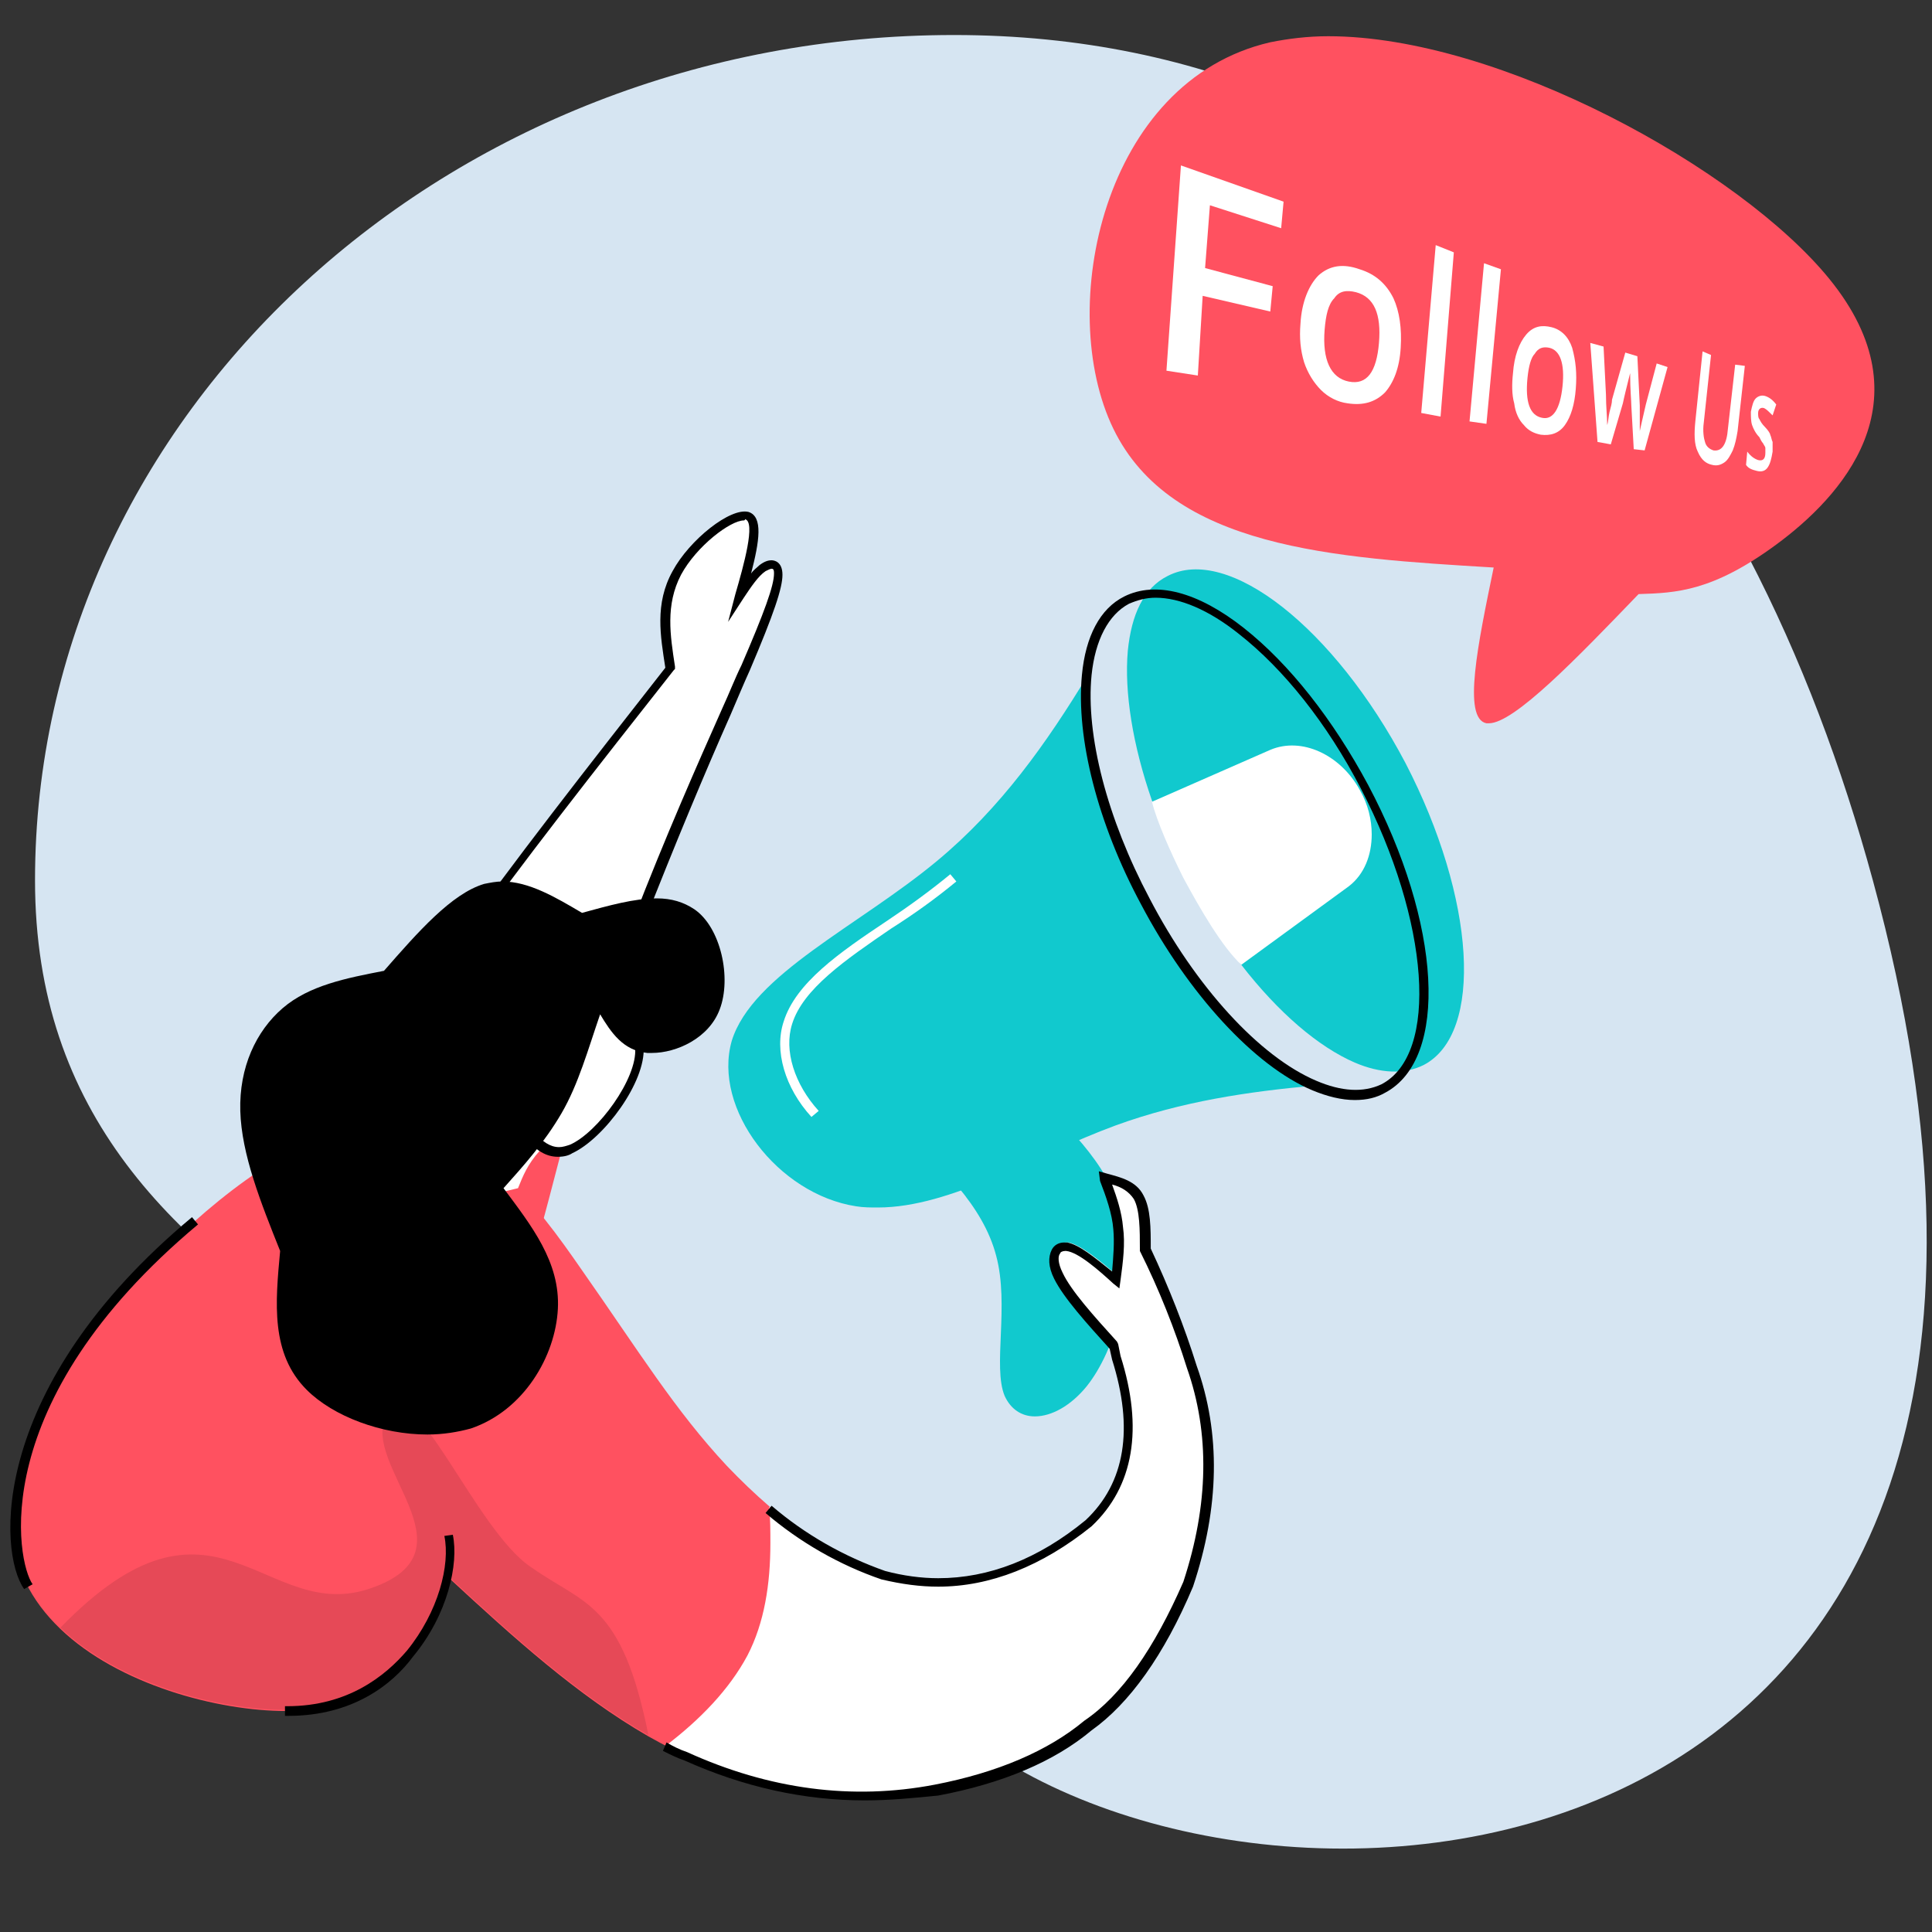 <svg xmlns="http://www.w3.org/2000/svg" xmlns:xlink="http://www.w3.org/1999/xlink" x="0px" y="0px" viewBox="0 0 160 160" style="enable-background:new 0 0 160 160;" xml:space="preserve"><rect x="0" y="0" width="160" height="160" fill="#333333" stroke="none"/><style type="text/css">	.st0{display:none;}	.st1{display:inline;}	.st2{fill:#D6E5F2;}	.st3{fill:#FFFFFF;}	.st4{fill:#11C9CE;}	.st5{fill:#FF5160;}	.st6{opacity:0.1;}	.st7{opacity:0.2;}	.st8{fill:none;stroke:#000000;stroke-width:0.581;stroke-miterlimit:10;}</style><g id="Layer_1" class="st0">	<g class="st1">		<path class="st2" d="M153.9,74.8c23.4,85.8-51.7,90.7-76.1,69.9C47,118.5,1.7,113.5,1.7,74.8S35.7,4.9,77.8,4.9   S143.6,37.4,153.9,74.8z"></path>		<g>			<path class="st3" d="M149.7,27.2L131,95.8c-0.7,2.7-3.7,4.6-6.6,4.2l-55.5-7.7c-2.9-0.4-4.6-3-3.9-5.7L83.7,18    c0.7-2.7,3.7-4.6,6.6-4.2l55.5,7.7C148.7,21.9,150.4,24.5,149.7,27.2z"></path>			<path class="st4" d="M128.3,86.6l-1.6,5.9c-0.7,2.7-3.7,4.6-6.6,4.2l-55.5-7.7c-2.9-0.4-4.6-3-3.9-5.7l1.6-5.9L128.3,86.6z"></path>			<g>				<path d="M125.1,100.5c-0.3,0-0.6,0-0.8-0.1l-55.5-7.7c-1.5-0.2-2.8-1-3.6-2.2c-0.8-1.2-1-2.6-0.6-4l18.7-68.6     c0.8-2.9,3.9-4.9,7-4.5l55.5,7.7c1.5,0.2,2.8,1,3.6,2.2c0.8,1.2,1,2.6,0.6,4l-18.7,68.6C130.6,98.6,127.9,100.5,125.1,100.5z      M89.5,14.1c-2.5,0-4.8,1.7-5.5,4L65.3,86.7c-0.3,1.2-0.2,2.4,0.5,3.3c0.7,1,1.8,1.7,3.1,1.9l55.5,7.7c2.7,0.4,5.5-1.4,6.2-3.9     l18.7-68.6c0.3-1.2,0.1-2.4-0.5-3.3c-0.7-1-1.8-1.7-3.1-1.9l-55.5-7.7C90,14.1,89.7,14.1,89.5,14.1z"></path>			</g>			<g>				<path class="st4" d="M101.8,44.4L99.1,44l-4-11.4l-0.1,0l-0.1,0.6c-0.2,1.1-0.4,2.1-0.7,3.1l-1.9,6.8l-2.1-0.3l3.6-13.1l2.8,0.4     l4,11.3l0.1,0c0-0.1,0.1-0.6,0.3-1.5s0.4-1.5,0.5-2l1.9-6.9l2.1,0.3L101.8,44.4z"></path>				<path class="st4" d="M109.8,45.7c-1.6-0.2-2.8-0.9-3.5-1.9c-0.7-1-0.8-2.3-0.4-3.9c0.4-1.6,1.2-2.8,2.3-3.6     c1.1-0.8,2.4-1.1,3.9-0.9c1.4,0.2,2.4,0.7,3,1.6c0.6,0.9,0.7,2.1,0.3,3.4l-0.3,1.1l-7-1c-0.2,1-0.2,1.7,0.2,2.3     c0.4,0.6,1,0.9,2,1.1c0.6,0.1,1.2,0.1,1.8,0.1c0.6,0,1.2-0.1,1.9-0.3l-0.5,1.7c-0.6,0.2-1.2,0.3-1.8,0.3     C111.2,45.8,110.5,45.8,109.8,45.7z M111.8,37c-0.7-0.1-1.3,0-1.9,0.4c-0.5,0.4-1,0.9-1.3,1.7l4.8,0.7c0.2-0.8,0.2-1.5-0.1-1.9     C113,37.4,112.5,37.1,111.8,37z"></path>				<path class="st4" d="M125.1,47.6l-0.1-4.8c0-0.5,0-1.7,0-3.5l-0.1,0c-0.8,1.6-1.4,2.7-1.8,3.3l-2.6,4.4l-2.5-0.3l-0.2-10.3     l2.3,0.3l0,5.1c0,1.2-0.1,2.3-0.2,3.2l0.1,0c0.2-0.4,0.4-0.9,0.7-1.5c0.3-0.5,0.5-1,0.7-1.2l3-5l2.4,0.3l0.1,5.4     c0,0.3,0,0.8,0,1.4c0,0.6-0.1,1.1-0.1,1.4l0.1,0c0.3-0.7,0.8-1.7,1.5-3l2.7-4.7l2.2,0.3l-5.7,9.5L125.1,47.6z"></path>				<path class="st4" d="M96.6,57c-0.4,1.4-1.1,2.3-2.3,2.9s-2.6,0.8-4.3,0.5l-1.4-0.2l-1.3,4.9L85,64.9l3.6-13.1l4,0.6     c1.7,0.2,2.9,0.8,3.6,1.5C96.8,54.7,97,55.7,96.6,57z M89.1,58.5l1.2,0.2c1.2,0.2,2.1,0.1,2.7-0.2c0.6-0.3,1.1-0.9,1.3-1.7     c0.2-0.8,0.1-1.3-0.3-1.8c-0.4-0.4-1.1-0.7-2.1-0.9l-1.6-0.2L89.1,58.5z"></path>				<path class="st4" d="M107.3,62.9c-0.4,1.6-1.2,2.8-2.4,3.6c-1.1,0.8-2.5,1.1-4,0.8c-1-0.1-1.8-0.5-2.4-1c-0.6-0.5-1.1-1.2-1.2-2     c-0.2-0.8-0.1-1.8,0.1-2.8c0.4-1.6,1.2-2.8,2.3-3.6c1.1-0.8,2.5-1.1,4.1-0.8c1.5,0.2,2.6,0.8,3.2,1.9     C107.7,60,107.8,61.3,107.3,62.9z M99.7,61.8c-0.6,2.3,0,3.6,1.8,3.8c1.8,0.2,3-0.8,3.6-3.1c0.6-2.3,0-3.5-1.8-3.8     c-0.9-0.1-1.7,0.1-2.3,0.6C100.4,59.9,100,60.7,99.7,61.8z"></path>				<path class="st4" d="M116.4,66.3c-0.3,1-0.8,1.7-1.7,2.1c-0.9,0.4-2,0.5-3.4,0.3c-1.4-0.2-2.5-0.6-3.2-1.1l0.5-1.8     c1.1,0.7,2.2,1.1,3.2,1.3c1.4,0.2,2.2-0.1,2.4-0.9c0.1-0.3,0-0.5-0.1-0.7c-0.1-0.2-0.3-0.4-0.6-0.6c-0.3-0.2-0.7-0.5-1.3-0.8     c-1.1-0.6-1.8-1.2-2.1-1.7c-0.3-0.5-0.4-1.1-0.2-1.8c0.2-0.8,0.8-1.5,1.6-1.8c0.9-0.4,1.9-0.5,3.1-0.3c1.2,0.2,2.3,0.6,3.3,1.2     l-1.2,1.5c-1-0.6-1.9-1-2.7-1.1c-1.2-0.2-1.9,0.1-2,0.7c-0.1,0.3,0,0.6,0.2,0.9c0.2,0.3,0.8,0.6,1.8,1.2     c0.8,0.4,1.3,0.8,1.7,1.1c0.3,0.3,0.5,0.7,0.6,1C116.5,65.4,116.5,65.9,116.4,66.3z"></path>				<path class="st4" d="M122.3,68.5c0.5,0.1,1.1,0.1,1.7,0l-0.4,1.6c-0.3,0.1-0.6,0.1-1,0.1c-0.4,0-0.8,0-1.2-0.1     c-2.1-0.3-2.9-1.5-2.3-3.6l1.5-5.3l-1.4-0.2l0.3-0.9l1.7-0.6l1.3-2l1.4,0.2l-0.6,2.2l3,0.4l-0.4,1.6l-3-0.4l-1.4,5.3     c-0.1,0.5-0.1,0.9,0.1,1.2C121.6,68.3,121.9,68.5,122.3,68.5z"></path>			</g>			<path class="st3" d="M96.6,87.2l-0.2,0.8c-0.1,0.4-0.5,0.7-1,0.6l-2.3-0.3l-0.6,2.2c-0.1,0.4-0.5,0.7-1,0.6L90.7,91    c-0.4-0.1-0.7-0.4-0.6-0.8l0.6-2.2l-2.3-0.3c-0.4-0.1-0.7-0.4-0.6-0.8l0.2-0.8c0.1-0.4,0.5-0.7,1-0.6l2.3,0.3l0.6-2.2    c0.1-0.4,0.5-0.7,1-0.6l0.9,0.1c0.4,0.1,0.7,0.4,0.6,0.8l-0.6,2.2l2.3,0.3C96.5,86.4,96.7,86.8,96.6,87.2z"></path>		</g>		<g>			<g>				<path class="st3" d="M136.4,71.6c0.6-1.3,1.2-2.6,2.3-5.3c1-2.7,2.5-6.7,3.8-8.4c0.5-0.6,0.9-0.9,1.3-0.9c0.7,0,1.1,1,1.2,3     c0.1,3.2-0.6,8.9-1.1,12.9c-0.5,4-0.6,6.4-2.4,7.3c-0.6,0.3-1.5,0.5-2.4,0.5c-1.6,0-3.4-0.5-4.7-1.2c-2-1.2-2.6-3-2.6-5.5     c-0.1-2.4,0.4-5.4,1.3-5.9c0.1-0.1,0.2-0.1,0.3-0.1C134.2,67.9,135.3,69.8,136.4,71.6z"></path>			</g>			<g>				<g>					<path d="M139.1,81c-1.7,0-3.5-0.5-4.8-1.3c-1.9-1.1-2.7-2.9-2.8-5.8c-0.1-2.2,0.4-5.6,1.5-6.3c0.1-0.1,0.3-0.1,0.5-0.1      c0.9,0,1.9,1.4,3,3.2c0.5-1.1,1.1-2.4,2-4.7l0.3-0.9c1-2.7,2.3-6.1,3.5-7.6c0.5-0.7,1-1.1,1.5-1.1c0.6,0,1.5,0.6,1.6,3.4      c0.1,2.8-0.4,7.4-0.9,11.1l-0.3,2.5c-0.4,3.7-0.7,5.9-2.5,6.9C141,80.8,140.1,81,139.1,81z M133.4,68.3      C133.3,68.3,133.3,68.3,133.4,68.3c-0.7,0.4-1.3,2.9-1.2,5.6c0.1,2.6,0.8,4.2,2.5,5.2c1.9,1.1,5.2,1.5,6.7,0.7      c1.5-0.8,1.7-2.9,2.1-6.3l0.3-2.5c0.4-3.7,1-8.3,0.9-11c-0.1-1.9-0.5-2.7-0.9-2.7c-0.1,0-0.4,0.1-1,0.8      c-1.1,1.5-2.4,4.9-3.4,7.4l-0.3,0.9c-1.1,2.7-1.7,4-2.3,5.3l-0.3,0.6l-0.4-0.6C135.2,70.3,134,68.3,133.4,68.3z"></path>				</g>			</g>			<g>				<path class="st5" d="M141.5,85.5c-1.3,8.6-5.7,26.2-15.2,37.5c-5.7,6.9-13.3,11.5-21.1,13.8c-3.8,1.1-7.7,1.7-11.4,1.7     c-1.3,0-2.5-0.1-3.8-0.2c-12.3-1.3-22.4-9.1-32.5-16.9c1.1,8.7,2.2,17.4-5.3,21.6c-0.5,0.3-1.1,0.6-1.7,0.9     c-2.8,1.1-6.5,1.8-10.5,1.8c-9.4,0-20.3-3.5-23.7-12.5c-2.5-6.5-1.1-15.9,2.3-24.6c1.5-4,3.5-7.9,5.7-11.4     c0.3-0.5,0.7-1.1,1-1.5C30.6,82.6,36.4,70,46.3,61.2C57.2,51.6,73.1,46.7,89,41.7l2.5,7.5c-5.9,2.5-11.7,5.1-17.1,8.2     c-4.3,2.5-8.3,5.5-11.8,9.1c-5.1,5.3-8.9,12.2-12.3,19.6c3.8,1.8,7.6,4.5,11.3,7.3c1.9,1.5,3.7,2.9,5.6,4.4     c7.4,5.8,14.6,11.3,22.7,13.7c3.1,0.9,6.4,1.4,9.7,1.4c7.1,0,14.1-2.1,19-6c7.1-5.6,9.9-14.8,12.6-24c0.4-2,0.8-4.1,2.1-5.1     c1.3-1,3.4-0.9,5.5-0.9h0.6C141.1,77,142.6,77.5,141.5,85.5z"></path>				<path class="st6" d="M105.2,136.7c-3.8,1.1-7.7,1.7-11.4,1.7c-1.3,0-2.5-0.1-3.8-0.2c-12.3-1.3-22.4-9.1-32.5-16.9     c1.1,8.7,2.2,17.4-5.3,21.6c5.7-13.6-11-26.1-1.6-34.7C61,98.7,70,125.8,76.5,125.3C82.4,125,98.6,127,105.2,136.7z"></path>				<path class="st6" d="M61.6,93.5c1.9,1.5,3.7,2.9,5.6,4.4c-6.8,4.3-19,1.5-22.9-0.6c-5-2.7-9.5-12.8-3.5-20.5     c5.3-6.8,17-4.3,16.4-10.5c-0.7-6.1,10-12.7,17.2-8.9c-4.3,2.5-8.3,5.5-11.8,9.1c-5.1,5.3-8.9,12.2-12.3,19.6     C54.2,87.9,57.9,90.7,61.6,93.5z"></path>			</g>			<g>				<g>					<path d="M31.7,84l-0.6-0.3C36,73.5,41.2,66.3,47.2,61c0.9-0.8,2-1.7,3-2.4l0.4,0.6c-1,0.8-2,1.6-3,2.4      C41.6,66.8,36.7,73.7,31.7,84z"></path>				</g>				<g>					<path d="M67.8,63.2l-0.5-0.6c6.4-5.4,14.2-9,21-12l0.3,0.7C81.8,54.3,74.1,57.9,67.8,63.2z"></path>				</g>			</g>			<g>				<path class="st3" d="M99.2,43.6c-0.9,1.7-1.7,3.4-3,4.7c-0.9,0.9-2,1.7-3.2,1.7c-0.5,0-1.1-0.1-1.7-0.5     c-1.9-1.1-4.1-4.3-2.8-6.5c1.1-1.9,4.7-3,8.4-3c0.6,0,1.2,0,1.8,0.1c4.3,0.4,8.3,2.4,9.6,4.2c1.2,1.7-0.2,3.1-2,3.1     c-0.1,0-0.2,0-0.3,0C104,47.2,101.6,45.4,99.2,43.6z"></path>			</g>			<g>				<g>					<path d="M93,50.3c-0.6,0-1.3-0.2-1.9-0.5c-2.1-1.2-4.3-4.6-2.9-7c1.3-2.2,5.3-3.1,8.7-3.1c0.6,0,1.3,0,1.9,0.1      c4.6,0.5,8.6,2.6,9.8,4.3c0.5,0.8,0.6,1.6,0.3,2.3c-0.5,0.9-1.6,1.5-2.9,1.3c-2-0.2-4.3-1.9-6.6-3.6c-0.8,1.6-1.6,3.1-2.9,4.4      C95.3,49.7,94.1,50.3,93,50.3z M96.9,40.3c-3.8,0-7.1,1.1-8.1,2.8c-1.1,1.9,0.8,4.9,2.7,6c1.4,0.8,2.9,0.5,4.5-1.1      c1.2-1.3,2.1-3,2.9-4.6L99,43l0.3,0.3c2.3,1.8,4.7,3.6,6.6,3.8c1,0.1,1.9-0.3,2.2-1c0.2-0.5,0.2-1-0.2-1.6      c-1.1-1.6-5-3.6-9.3-4C98.1,40.4,97.5,40.3,96.9,40.3z"></path>				</g>			</g>			<g>				<path class="st3" d="M49.9,77.1l-5.4-0.6c-3,3.9-5.9,7.8-4.6,9.8c0.8,1.2,3.1,1.7,5.3,1.7c1.4,0,2.7-0.2,3.6-0.6     c2.1-1,0.8-3,0.5-4.9C48.9,80.6,49.4,78.8,49.9,77.1z"></path>			</g>			<g>				<g>					<path d="M45.2,88.3c-1,0-4.5-0.1-5.6-1.9c-1.4-2.2,1.5-6.1,4.7-10.2l0.1-0.2l0.2,0l5.8,0.7l-0.1,0.4c-0.5,1.8-1,3.5-0.7,5.3      c0.1,0.4,0.2,0.8,0.3,1.2c0.4,1.5,0.9,3.2-1,4C48.1,88.1,46.7,88.3,45.2,88.3z M44.7,76.8c-2.8,3.7-5.6,7.5-4.5,9.2      c0.6,0.9,2.6,1.6,5,1.6c1.4,0,2.7-0.2,3.4-0.6c1.3-0.6,1.1-1.5,0.6-3.2c-0.1-0.4-0.3-0.9-0.3-1.3c-0.4-1.8,0.1-3.5,0.6-5.2      L44.7,76.8z"></path>				</g>			</g>			<g>				<path class="st3" d="M42.8,77.4c2.7,1.8,5.4,3.6,7.5,3.6c0.8,0,1.5-0.3,2.1-0.8c2.3-2.2,3.1-9,1.5-11.8     c-0.7-1.2-1.9-1.7-3.3-1.7c-1.8,0-4,0.7-6.3,1.4L42.8,77.4z"></path>			</g>			<g>				<g>					<path d="M50.3,81.4c-2.2,0-5-1.8-7.7-3.6l-0.2-0.1l1.6-9.8l0.2-0.1c2.2-0.7,4.5-1.4,6.4-1.4c1.7,0,2.9,0.6,3.7,1.9      c1.7,3,0.8,9.9-1.5,12.2C52.1,81,51.3,81.4,50.3,81.4z M43.2,77.3c2.5,1.7,5.1,3.4,7.1,3.4c0.8,0,1.4-0.2,1.9-0.7      c2.1-2.1,3-8.7,1.4-11.4c-0.6-1-1.5-1.5-3-1.5c-1.7,0-3.8,0.7-5.9,1.3L43.2,77.3z"></path>				</g>			</g>			<g>				<path d="M51,72.5c1.3,1.2,2.6,2.5,4,2.5c0.6,0,1.2-0.2,1.7-0.8c1.9-1.9,3.9-7.3,2.9-9.4c-0.4-0.8-1.2-1.1-2.3-1.1     c-1.8,0-4.3,0.8-6.8,1.6c-0.9-0.1-1.8-0.1-2.6-0.1c-2,0-3.9,0.3-5.3,1.5c-2,1.8-3,5.5-2.6,8.3s2.4,4.6-0.1,6.7     s-9.4,4.7-12.1,10.8s-1.2,15.8,5,19c1.7,0.9,3.7,1.2,5.8,1.2c5.7,0,12.2-2.8,14.3-6.7c3-5.4-2-12.7-4.2-17.5s-1.6-7.1-0.5-8.7     c1-1.6,2.5-2.6,3-3.7C51.8,75,51.4,73.8,51,72.5z"></path>			</g>		</g>		<g>			<path d="M94.9,138.9c-16.5,0-34.4-13.8-40.1-22.4l0.6-0.4c6.4,9.8,28.6,26.1,46.3,21.2l0.2,0.7C99.7,138.6,97.3,138.9,94.9,138.9    z"></path>		</g>		<g>			<path d="M103.5,113.1l0-0.7c17.1-0.4,23.4-11.6,29.5-33.5l0.7,0.2C128.3,98.1,122.7,112.7,103.5,113.1z"></path>		</g>		<g>			<path d="M39.7,146.1c-4,0-9.9-0.6-14.3-3.9c-9.2-6.6-13.5-14.3-6.9-32.2l0.7,0.2c-6.5,17.5-2.2,24.9,6.6,31.3    c7,5,18.1,3.5,18.2,3.5l0.1,0.7C43.9,145.8,42.2,146.1,39.7,146.1z"></path>		</g>		<path class="st4" d="M29.9,32.3h-2.3v-2.3c0-0.4-0.3-0.6-0.6-0.6c-0.4,0-0.6,0.3-0.6,0.6v2.3h-2.3c-0.4,0-0.6,0.3-0.6,0.6   c0,0.4,0.3,0.6,0.6,0.6h2.3v2.3c0,0.4,0.3,0.6,0.6,0.6c0.4,0,0.6-0.3,0.6-0.6v-2.3h2.3c0.4,0,0.6-0.3,0.6-0.6   C30.5,32.5,30.2,32.3,29.9,32.3z"></path>		<path class="st4" d="M38.9,50.7H37v-1.8c0-0.3-0.2-0.5-0.5-0.5c-0.3,0-0.5,0.2-0.5,0.5v1.8h-1.8c-0.3,0-0.5,0.2-0.5,0.5   c0,0.3,0.2,0.5,0.5,0.5H36v1.8c0,0.3,0.2,0.5,0.5,0.5c0.3,0,0.5-0.2,0.5-0.5v-1.8h1.8c0.3,0,0.5-0.2,0.5-0.5   C39.4,50.9,39.2,50.7,38.9,50.7z"></path>		<path class="st4" d="M53.4,24.4h-2.5V22c0-0.4-0.3-0.7-0.7-0.7c-0.4,0-0.7,0.3-0.7,0.7v2.5h-2.5c-0.4,0-0.7,0.3-0.7,0.7   c0,0.4,0.3,0.7,0.7,0.7h2.5v2.5c0,0.4,0.3,0.7,0.7,0.7c0.4,0,0.7-0.3,0.7-0.7v-2.5h2.5c0.4,0,0.7-0.3,0.7-0.7   C54.1,24.7,53.8,24.4,53.4,24.4z"></path>	</g></g><g id="Layer_2">	<g>		<path class="st2" d="M155.1,72.9c23.4,85.8-51.7,90.7-76.1,69.9C48.2,116.5,2.9,111.5,2.9,72.9S37,2.9,79,2.9   S144.9,35.4,155.1,72.9z"></path>		<g>			<g>				<g>					<g>						<path class="st4" d="M117.9,88.2c-1.6,0.8-3.6,0.7-5.7-0.2c-3-1.3-6.3-4.1-9.4-8.1c-1.6-2.1-3.2-4.5-4.6-7.2       c-1.1-2.2-2.1-4.3-2.8-6.4c-1.6-4.6-2.3-9-2-12.4c0.3-3,1.3-5.2,3.3-6.2c5-2.6,13.8,4.3,19.7,15.5       C122.2,74.4,122.9,85.6,117.9,88.2z"></path>					</g>				</g>				<g>					<g>						<path class="st4" d="M108.9,89.9c-5.5,0.5-11,1.3-16.5,3.3c-6.8,2.5-13.6,6.8-19.7,6.8c-0.6,0-1.2,0-1.8-0.1       c-6.5-1-11.9-8.1-10.3-13.7c1.7-5.5,10.5-9.5,17-14.9c5.3-4.4,9.1-9.8,12.5-15.4c-0.5,4.9,1.2,11.8,4.8,18.8       C98.9,82.3,104.3,87.9,108.9,89.9z"></path>					</g>				</g>				<g>					<g>						<path class="st3" d="M67.2,92.5c-2.2-2.4-3.1-5.5-2.3-7.9c1-3.2,4.6-5.7,8.5-8.3c1.8-1.2,3.6-2.5,5.3-3.9l0.5,0.6       c-1.7,1.4-3.5,2.7-5.4,3.9c-3.8,2.6-7.3,5-8.2,7.9c-0.7,2.2,0.2,5,2.2,7.2L67.2,92.5z"></path>					</g>				</g>				<g>					<g>						<path d="M112.2,91.1c-1.1,0-2.3-0.3-3.5-0.8c-4.8-2-10.3-8-14.2-15.4c-3.6-6.7-5.4-13.8-4.9-19c0.3-3.2,1.5-5.5,3.5-6.5       c2.6-1.3,6.1-0.4,9.9,2.6c3.8,3,7.4,7.6,10.3,13c6.1,11.5,6.7,22.7,1.4,25.5l0,0C114,90.9,113.2,91.1,112.2,91.1z M95.7,49.5       c-0.8,0-1.5,0.2-2.2,0.5c-1.7,0.9-2.8,3-3.1,5.9c-0.5,5,1.3,11.9,4.8,18.5c3.8,7.3,9.1,13.1,13.8,15.1c2.1,0.9,3.9,1,5.4,0.3       c4.8-2.5,4-13.5-1.7-24.5c-2.8-5.4-6.4-9.9-10.1-12.8C100.1,50.5,97.7,49.5,95.7,49.5z"></path>					</g>				</g>				<g>					<g>						<path class="st4" d="M85.4,90.4c3.4,3.2,6.8,6.5,7.7,11c0.9,4.5-0.7,10.4-3.1,13.4c-1.3,1.6-2.9,2.5-4.3,2.5       c-1.1,0-2-0.6-2.5-1.7c-1-2.4,0.4-7.5-0.7-11.6c-1.1-4.2-4.6-7.4-8-10.7L85.4,90.4z"></path>					</g>				</g>				<g>					<path class="st3" d="M113.6,69.1c0,1.7-0.6,3.3-1.9,4.3l-8.9,6.5c-1.6-1.5-3.4-4.6-4.8-7.2c-1.1-2.2-2.2-4.7-2.6-6.3l9.8-4.3      c2.6-1.1,5.8,0.4,7.4,3.3C113.3,66.6,113.6,67.9,113.6,69.1z"></path>				</g>			</g>			<g>				<g>					<g>						<path class="st3" d="M42.1,106.6c3.6-10.5,7.2-20.9,10.7-29.9s6.9-16.5,8.9-21.3s2.7-6.8,2.7-7.7c0-0.6-0.2-0.8-0.5-0.8       c-0.2,0-0.5,0.1-0.8,0.3c-0.6,0.5-1.3,1.4-1.9,2.3c0.9-3.2,1.8-6.3,0.6-6.7c-0.1,0-0.2,0-0.2,0c-1.3,0-4.3,2.3-5.6,4.7       c-1.4,2.6-0.9,5.2-0.5,7.9C42.6,71.7,29.8,88,27.5,96.5S33.7,105.8,42.1,106.6z"></path>					</g>				</g>				<g>					<g>						<path d="M42.1,107c-5.9-0.5-11.9-1.1-14.3-4.4c-1.1-1.6-1.3-3.6-0.6-6.1c2.3-8.6,15.3-25.1,27.9-41.2c-0.4-2.6-0.9-5.3,0.6-8       c1.4-2.6,4.8-5.3,6.3-4.9c1.2,0.4,0.9,2.4,0.2,5.1c0.2-0.3,0.5-0.5,0.7-0.7c0.4-0.3,0.7-0.4,1-0.4c0.2,0,0.9,0.1,0.9,1.2       s-0.7,3.2-2.7,7.9c-0.5,1.1-1,2.3-1.6,3.7c-2,4.5-4.6,10.7-7.3,17.6c-3.5,9-7.1,19.6-10.7,29.9l-0.1,0.3L42.1,107z        M41.7,106.5l0.4,0.1L41.7,106.5z M61.6,43.1c-1.1,0-3.9,2.1-5.2,4.5c-1.3,2.5-0.9,5-0.5,7.6l0,0.2l-0.1,0.1       c-12.6,16-25.7,32.6-27.9,41c-0.6,2.3-0.4,4.1,0.5,5.5c2.1,3,7.8,3.5,13.4,4c3.5-10.2,7.1-20.8,10.6-29.7       c2.7-7,5.4-13.1,7.4-17.6c0.6-1.3,1.1-2.6,1.6-3.6c1.9-4.4,2.7-6.6,2.7-7.6c0-0.2,0-0.4-0.2-0.4c-0.1,0-0.3,0.1-0.5,0.2       c-0.6,0.4-1.2,1.3-1.8,2.2l-1.3,2l0.6-2.3c0.7-2.4,1.7-6,0.8-6.2C61.7,43.1,61.6,43.1,61.6,43.1z"></path>					</g>				</g>				<g>					<g>						<path class="st5" d="M39.4,76.2c-6.1,8.3-10.7,15.6-11.9,20.3c-2.2,8.5,7.2,10,15.6,10.8c2.4-7,3.8-14.8,6.2-21.4       c-2.2-3.1-4.6-5.8-6.7-7.6C41.5,77.4,40.4,76.7,39.4,76.2L39.4,76.2z"></path>					</g>				</g>				<g>					<g>						<path class="st5" d="M100.2,123.6c-0.5,7.4-4.4,15.7-11.7,20.5c-4.7,3-10.7,4.6-16.9,4.6c-3.5,0-7-0.5-10.2-1.5       c-2.7-0.8-5.2-2-7.7-3.4c-5.9-3.4-11.2-8.2-16.5-13.1c-2.2,5.4-4.4,10.8-12.9,11c-0.2,0-0.4,0-0.6,0c-5.7,0-13.9-2.2-18.7-6.8       c-2.4-2.3-4-5.2-4-8.8c0.1-10.9,15-27.7,25.6-31.9c2-0.8,3.8-1.1,5.5-1.1c7.4,0,12.3,6.6,16.1,12.1c4.7,6.7,7.7,11.6,12,16.2       c4.4,4.6,10,9,16.2,9.5c0.5,0,0.9,0.1,1.4,0.1c5.7,0,11.6-3.1,14.2-6.7c2.8-3.9,1.6-8.5,0.5-13.1l2.6-7.6       C97.8,109.8,100.7,116.2,100.2,123.6z"></path>					</g>					<path class="st6" d="M53.7,143.7c-5.9-3.4-11.2-8.2-16.5-13.1c-2.2,5.4-4.4,10.8-12.9,11c-0.2,0-0.4,0-0.6,0      c-5.7,0-13.9-2.2-18.7-6.8c12.9-13.3,16.9-0.1,25.8-3.3c8.8-3.1-1-10.2,1.2-14.3c2.2-4,7.3,9.5,12,12.6      C48.4,132.9,51.5,132.7,53.7,143.7z"></path>				</g>				<g>					<g>						<path class="st3" d="M98.5,131.1c-2.4,5.7-5.2,9.6-8.3,11.7c-3.1,2.6-7.3,4.4-12.6,5.4c-2,0.4-4,0.5-6,0.5       c-4.9,0-9.8-1.1-14.7-3.3c-0.6-0.2-1.2-0.5-1.8-0.8c2.9-2.2,5.3-4.7,6.8-7.5c1.4-2.7,1.9-5.9,1.9-9.3c0-1,0-2-0.1-3       c2.8,2.4,6,4.2,9.5,5.4c1.6,0.4,3.1,0.6,4.6,0.6c4.3,0,8.4-1.6,12.5-4.9c3.4-3.3,4.2-7.9,2.3-13.8l-0.2-1       c-1.9-2.1-3.8-4.2-4.6-5.8c-0.7-1.4-0.3-2.4,0.5-2.4c0.1,0,0.2,0,0.2,0c1,0.2,2.6,1.5,4.1,2.8c0.2-1.5,0.4-2.9,0.2-4.3       c-0.2-1.4-0.6-2.7-1.2-4.1c1.1,0.3,2.3,0.6,2.8,1.6c0.5,1,0.5,2.6,0.5,4.3c1.5,3.2,2.8,6.4,3.9,9.7       C100.8,118.6,100.7,124.7,98.5,131.1z"></path>					</g>				</g>				<g>					<g>						<path d="M71.6,149.1c-5,0-10-1.1-14.9-3.3c-0.6-0.2-1.2-0.5-1.8-0.8l0.3-0.7c0.5,0.3,1.1,0.6,1.7,0.8c6.8,3.1,13.7,4,20.5,2.7       c5.2-1,9.4-2.8,12.4-5.3c3.1-2.1,5.8-6,8.2-11.5c2.1-6.4,2.2-12.3,0.3-17.7c-1-3.2-2.3-6.5-3.9-9.7l0-0.1l0-0.1       c0-1.5,0-3.2-0.5-4.1c-0.4-0.6-1-1-1.8-1.2c0.4,1.1,0.8,2.3,0.9,3.5c0.2,1.4,0,2.9-0.2,4.4l-0.1,0.7l-0.5-0.4       c-1.2-1.1-2.9-2.6-3.9-2.7l-0.1,0c-0.2,0-0.4,0.1-0.4,0.2c-0.2,0.2-0.2,0.8,0.2,1.6c0.7,1.5,2.6,3.6,4.5,5.7l0.1,0.2l0.2,1       c1.9,6,1.1,10.8-2.4,14.1c-4.1,3.3-8.4,5-12.7,5c-1.5,0-3-0.2-4.7-0.6c-3.5-1.2-6.8-3.1-9.6-5.5l0.5-0.6       c2.8,2.4,6,4.2,9.4,5.4c1.5,0.4,3,0.6,4.4,0.6c4.2,0,8.3-1.6,12.2-4.8c3.3-3.1,4-7.6,2.2-13.3l-0.2-0.9       c-1.9-2.1-3.8-4.2-4.6-5.8c-0.5-1-0.5-1.8-0.2-2.4c0.2-0.4,0.6-0.6,1-0.6c0.1,0,0.2,0,0.3,0c1,0.2,2.2,1.2,3.7,2.4       c0.1-1.2,0.2-2.4,0.1-3.5c-0.1-1.3-0.6-2.7-1.1-4L91,97l0.7,0.2c1.1,0.3,2.4,0.6,3,1.8c0.6,1.1,0.6,2.7,0.6,4.4       c1.5,3.2,2.8,6.5,3.8,9.7c2,5.6,1.9,11.7-0.3,18.3c-2.4,5.7-5.3,9.7-8.4,11.9c-3.1,2.6-7.4,4.4-12.7,5.4       C75.7,148.9,73.7,149.1,71.6,149.1z"></path>					</g>				</g>				<g>					<g>						<path class="st3" d="M36.9,94.1c1.2-0.4,2.5-0.8,3.7-1.9s2.4-2.9,3.6-4.7l4.4,4.2c-1.5,1.2-2.9,2.5-3.9,3.6       c-1,1.1-1.4,2.1-1.8,3.1c-0.9,0.2-1.8,0.5-2.6,0.5c-0.3,0-0.6,0-0.9-0.1c-1.1-0.3-2.1-1.1-2.6-2C36.4,96,36.6,95,36.9,94.1z"></path>					</g>				</g>				<g>					<g>						<path class="st3" d="M45.3,82.4l-3.2,8.8c1.2,2.1,2.3,4.2,4.1,4.2c0.3,0,0.7-0.1,1.1-0.3c2.4-1.1,5.8-5.7,5.7-8.4       C52.8,84,49.1,83.2,45.3,82.4z"></path>					</g>				</g>				<g>					<g>						<path d="M46.2,95.8c-2,0-3.2-2.2-4.4-4.4l-0.1-0.2l3.3-9.3l0.3,0.1l-0.1,0.4l0.1-0.4c3.8,0.8,7.8,1.7,8,4.7       c0.2,2.9-3.3,7.6-5.9,8.8C47.1,95.7,46.7,95.8,46.2,95.8z M42.6,91.2c1.1,1.9,2.2,3.8,3.7,3.8c0.3,0,0.6-0.1,0.9-0.2       c2.3-1,5.6-5.5,5.4-8c-0.1-2.4-3.6-3.2-7.1-3.9L42.6,91.2z"></path>					</g>				</g>				<g>					<g>						<path d="M49.7,84c0.9,1.5,1.9,3,3.9,3.2c0.1,0,0.3,0,0.4,0c2,0,4.7-1.2,5.6-3.6c1-2.6,0.1-6.8-2.1-8.3       c-0.9-0.6-1.9-0.9-3.1-0.9c-1.9,0-4,0.6-6.2,1.2c-2.2-1.3-4.4-2.6-6.6-2.6c-0.5,0-1,0.1-1.5,0.2c-2.7,0.8-5.5,4-8.3,7.2       c-3.1,0.6-6.2,1.2-8.4,3.1c-2.2,1.9-3.6,4.9-3.5,8.5c0.1,3.6,1.7,7.6,3.3,11.6c-0.4,4.3-0.8,8.5,2.2,11.5       c2.2,2.2,6.2,3.7,10,3.7c1.3,0,2.5-0.2,3.6-0.5c4.4-1.5,7-6,7.2-9.9s-2.2-6.9-4.5-10c1.7-1.9,3.4-3.8,4.8-6.2       S48.7,86.9,49.7,84z"></path>					</g>				</g>				<g>					<path d="M23.9,142.1c-0.1,0-0.2,0-0.3,0l0-0.8c0.1,0,0.2,0,0.2,0c5,0,8.1-2.5,9.9-4.6c2.6-3.2,3.6-7.1,3.1-9.5l0.7-0.1      c0.5,2.4-0.4,6.6-3.3,10.1C32.5,139.5,29.2,142.1,23.9,142.1z"></path>				</g>				<g>					<path d="M2,131.6c-2.2-3.1-2.9-16.8,13.9-30.8l0.5,0.6c-17.7,14.8-15,28-13.7,29.8L2,131.6z"></path>				</g>			</g>			<g>				<g>					<g>						<path class="st5" d="M123.7,47c-1.3,6.3-2.6,12.5-0.6,12.9c0.1,0,0.1,0,0.2,0c2.1,0,7.3-5.4,12.4-10.7       c3.1-0.1,6.1-0.2,11.4-4.1s12.7-11.8,4.4-22c-7.4-9.1-27.3-20.1-41.5-20.1c-1.7,0-3.3,0.2-4.8,0.5c-13.9,3.2-17.8,22.1-13,32       S110.4,46.2,123.7,47z"></path>					</g>				</g>				<g>					<g>						<path class="st3" d="M99.2,31.1l-2.6-0.4l1.2-17l8.5,3l-0.2,2.2l-5.9-1.9l-0.4,5.2l5.6,1.5l-0.2,2.1l-5.6-1.3L99.2,31.1z"></path>					</g>					<g>						<path class="st3" d="M116,28.8c-0.1,1.7-0.6,2.9-1.3,3.7c-0.8,0.8-1.8,1.1-3.1,0.9c-0.8-0.1-1.6-0.5-2.2-1.1       c-0.6-0.6-1.1-1.4-1.4-2.3c-0.3-1-0.4-2-0.3-3.2c0.1-1.8,0.7-3.2,1.5-4c0.9-0.8,2-1,3.4-0.5c1.3,0.4,2.2,1.2,2.8,2.4       C115.9,25.8,116.1,27.2,116,28.8z M109.7,27.3c-0.2,2.5,0.5,4,2,4.3c1.5,0.3,2.3-0.8,2.5-3.2c0.2-2.4-0.4-3.8-1.9-4.2       c-0.8-0.2-1.4-0.1-1.8,0.5C110,25.2,109.8,26.1,109.7,27.3z"></path>					</g>					<g>						<path class="st3" d="M119.3,34.5l-1.6-0.3l1.2-13.9l1.5,0.6L119.3,34.5z"></path>					</g>					<g>						<path class="st3" d="M123.1,35.1l-1.4-0.2l1.2-13.1l1.4,0.5L123.1,35.1z"></path>					</g>					<g>						<path class="st3" d="M130.5,32.2c-0.1,1.3-0.4,2.3-0.9,3c-0.5,0.7-1.2,0.9-2,0.8c-0.5-0.1-1-0.3-1.4-0.8       c-0.4-0.4-0.7-1-0.8-1.8c-0.2-0.7-0.2-1.6-0.1-2.5c0.1-1.4,0.5-2.5,1.1-3.2c0.6-0.7,1.3-0.8,2.1-0.6c0.8,0.2,1.4,0.8,1.7,1.7       C130.5,29.9,130.6,30.9,130.5,32.2z M126.5,31.3c-0.2,2,0.2,3.1,1.2,3.3c0.9,0.2,1.5-0.7,1.7-2.6c0.2-1.9-0.2-3-1.1-3.2       c-0.5-0.1-0.9,0-1.2,0.5C126.8,29.6,126.6,30.3,126.5,31.3z"></path>					</g>					<g>						<path class="st3" d="M135.3,37.2l-0.2-3.6c0-0.4-0.1-1.3-0.1-2.7l0,0c-0.3,1.2-0.5,2-0.6,2.5l-1,3.4l-1.1-0.2l-0.6-8.2       l1.1,0.3l0.2,4c0,1,0.1,1.8,0.1,2.5l0,0c0.1-0.3,0.1-0.7,0.2-1.1c0.1-0.4,0.2-0.7,0.2-1l1.1-3.9l1,0.3l0.2,4.1       c0,0.2,0,0.6,0,1c0,0.5,0,0.8,0,1.1l0,0c0.1-0.5,0.3-1.3,0.5-2.2l0.9-3.4l0.9,0.3l-1.9,6.9L135.3,37.2z"></path>					</g>					<g>						<path class="st3" d="M144.5,30.3l-0.6,5.4c-0.1,0.6-0.2,1.1-0.4,1.6c-0.2,0.4-0.4,0.8-0.7,1c-0.3,0.2-0.6,0.3-1,0.2       c-0.5-0.1-0.9-0.4-1.2-1.1c-0.3-0.6-0.3-1.5-0.2-2.5l0.6-5.8l0.7,0.3l-0.6,5.6c-0.1,0.7,0,1.3,0.1,1.6       c0.1,0.4,0.4,0.6,0.7,0.7c0.7,0.1,1.1-0.5,1.2-1.8l0.6-5.3L144.5,30.3z"></path>					</g>					<g>						<path class="st3" d="M146.8,37.4c-0.1,0.6-0.2,1-0.4,1.3c-0.2,0.3-0.5,0.4-0.9,0.3c-0.4-0.1-0.7-0.2-0.9-0.5l0.1-1.1       c0.3,0.4,0.6,0.6,0.9,0.7c0.4,0.1,0.6-0.1,0.6-0.6c0-0.1,0-0.3,0-0.4c0-0.1-0.1-0.2-0.2-0.4c-0.1-0.1-0.2-0.3-0.3-0.5       c-0.3-0.3-0.5-0.7-0.6-1c-0.1-0.3-0.1-0.7-0.1-1.1c0.1-0.5,0.2-0.9,0.4-1.1c0.2-0.2,0.5-0.3,0.8-0.2c0.3,0.1,0.6,0.3,0.9,0.7       l-0.3,0.9c-0.3-0.3-0.5-0.5-0.7-0.6c-0.3-0.1-0.5,0.1-0.5,0.4c0,0.2,0,0.4,0.1,0.5c0.1,0.2,0.2,0.4,0.5,0.7       c0.2,0.2,0.4,0.5,0.4,0.6c0.1,0.2,0.1,0.4,0.2,0.6C146.8,36.8,146.8,37.1,146.8,37.4z"></path>					</g>				</g>			</g>		</g>	</g></g><g id="Layer_3" class="st0">	<g class="st1">		<path class="st2" d="M159.9,71.5c0,41.7-4.9,68.4-79.6,75.6c-43.7,4.2-79.6-33.8-79.6-75.6s15.9-73.8,72-44.8   C111.4,46.7,159.9,29.8,159.9,71.5z"></path>		<g>			<g>				<path class="st3" d="M132.1,65.5l-11.4,72.4c-0.6,4-4.3,6.5-8.3,5.4l-58-15.4c-3.9-1-6.6-5.1-5.9-9.2l11.4-72.4     c0.6-4,4.3-6.5,8.3-5.4l58,15.4C130,57.4,132.7,61.5,132.1,65.5z"></path>			</g>			<g>				<path class="st4" d="M118.6,128.8l-0.5,3.4c-0.6,4-4.3,6.5-8.3,5.4l-58-15.4c-3.9-1-6.6-5.1-5.9-9.2l0.5-3.4     c0.6-4,4.3-6.5,8.3-5.4l58,15.4C116.6,120.7,119.2,124.8,118.6,128.8z"></path>			</g>			<g>				<path d="M114.2,143.9c-0.6,0-1.3-0.1-1.9-0.3l-58-15.4c-4.1-1.1-6.9-5.4-6.2-9.6l11.4-72.4c0.3-2.1,1.4-3.8,3.1-4.9     c1.6-1.1,3.6-1.4,5.6-0.8l58,15.4c4.1,1.1,6.9,5.4,6.2,9.6L121,138c-0.3,2.1-1.4,3.8-3.1,4.9     C116.8,143.5,115.5,143.9,114.2,143.9z M66.3,41c-1.2,0-2.3,0.3-3.3,1c-1.5,1-2.5,2.5-2.8,4.4l-11.4,72.4     c-0.6,3.8,1.9,7.8,5.7,8.8l58,15.4c1.8,0.5,3.6,0.2,5.1-0.7c1.5-1,2.5-2.5,2.8-4.4l11.4-72.4c0.6-3.8-1.9-7.8-5.7-8.8L68,41.2     C67.4,41.1,66.8,41,66.3,41z"></path>			</g>			<g>				<path class="st3" d="M107.3,129.3l-7.9-2.1c-0.9-0.2-1.5-1.2-1.3-2.1v0c0.1-0.9,1-1.5,1.9-1.2l7.9,2.1c0.9,0.2,1.5,1.2,1.3,2.1     l0,0C109,129,108.2,129.6,107.3,129.3z"></path>			</g>		</g>		<g>			<path class="st5" d="M62.6,69.2c0,6.3-2.2,12.1-6.1,16.6C51.8,91.4,44.7,95,36.8,95c-11.6,0-21.4-7.7-24.7-18.3    c-0.7-2.4-1.1-4.9-1.1-7.5C11,55,22.6,43.4,36.8,43.4S62.6,55,62.6,69.2z"></path>			<path class="st3" d="M35.8,52.1c-4.8,5.5,0.8,20.1,8.5,11.7S42,45,35.8,52.1z"></path>			<path class="st3" d="M28.8,65.3c6.3,3.5,7.6-2.8,10.2-2.6c5.5,0.4,2.4,2.3,3.9,10.6C44.6,83.4,28.8,65.3,28.8,65.3z"></path>			<path class="st4" d="M56.5,85.8C51.8,91.4,44.7,95,36.8,95c-11.6,0-21.4-7.7-24.7-18.3c15.2-14.7,22.6-14,27.4-6.6    c5.1,7.8,13.6,2.1,16.6,13.9C56.3,84.6,56.4,85.2,56.5,85.8z"></path>			<path d="M38.7,54.1c4.4,3.2,8.2,1.4,8.2,1.4s1,6.5-4.5,10c-5.5,3.5,3.4,13.8,7.5,9.7s0.2-11.1,2.4-14.3    c2.2-3.2-2.5-11.8-6.8-14.4c-4.2-2.6-7.9,1.9-7.9,1.9s-6.6,1-5.1,7.4S31.2,65,31.2,65s7.2,1.6,6.7-5.5    C37.4,52.4,38.7,54.1,38.7,54.1z"></path>		</g>		<g>			<path class="st5" d="M136.6,31.3c0,3.4-0.9,6.6-2.6,9.3c-0.5,0.9-1.1,1.7-1.7,2.4c-1,1.3-2.3,2.3-3.6,3.3    c-2.9,2-6.5,3.3-10.4,3.3c-6.7,0-12.6-3.7-15.8-9.1c-0.5-0.9-1-1.9-1.3-3c-0.1-0.3-0.3-0.6-0.3-0.9c-0.5-1.7-0.8-3.4-0.8-5.3    c0-10.1,8.2-18.3,18.3-18.3C128.4,13,136.6,21.2,136.6,31.3z"></path>			<path class="st4" d="M128.7,46.3c-2.9,2-6.5,3.3-10.4,3.3c-6.7,0-12.6-3.7-15.8-9.1c-0.5-0.9-1-1.9-1.3-3    C122,29.4,131.1,37.3,128.7,46.3z"></path>			<path class="st3" d="M115.7,34.1c0.9-0.9,4.3-4.1,3-6.2l5.3,1.3c0,0-2.2,3.4-1.3,5.9C124.2,39.3,111.9,38.2,115.7,34.1z"></path>			<path class="st3" d="M116.2,21.8c0,0-2.2,8.5,0.7,10s7-0.7,7.7-3.8C125.4,25,124.3,17.8,116.2,21.8z"></path>			<path d="M114.8,25.4c2.7,3.5,5.4-0.6,5.4-0.6l-1.2,4c0.5,0.6,1.9-2.6,2.4-1.7c0.7,1.2-1.3,2.1-0.4,3.5c0,2.1,7,1.3,4-3.9    c0,0,2.7-1.2,0.7-5c-1.9-3.8-5.1-1.2-5.1-1.2s-1-2-3.7-1.3C114,20.1,113,23.1,114.8,25.4z"></path>		</g>		<g>			<path class="st5" d="M152,102c0,2.9-0.8,5.6-2.2,7.9c-0.4,0.7-0.9,1.4-1.4,2c-0.3,0.3-0.5,0.6-0.8,0.8c-0.6,0.7-1.4,1.3-2.2,1.9    c-2.5,1.7-5.5,2.8-8.8,2.8c-5.7,0-10.7-3.1-13.4-7.7c-0.2-0.4-0.5-0.8-0.7-1.3c-0.2-0.4-0.3-0.8-0.5-1.2    c-0.1-0.2-0.2-0.5-0.3-0.7c-0.4-1.4-0.7-2.9-0.7-4.5c0-8.5,6.9-15.5,15.5-15.5C145.1,86.5,152,93.5,152,102z"></path>			<path class="st4" d="M147.6,112.8c-0.6,0.7-1.4,1.3-2.2,1.9c-2.5,1.7-5.5,2.8-8.8,2.8c-5.7,0-10.7-3.1-13.4-7.7    c-0.2-0.4-0.5-0.8-0.7-1.3c8.4-0.8,8.1-7.1,14.5-5.3C143,104.8,146.5,108.4,147.6,112.8z"></path>			<path class="st3" d="M133.5,103c5.9-1.2,3.4-7,3.2-7.2l4.6,1.6c0,0-2.9,3.9-1.8,6.6C135.8,107.3,132.2,106.1,133.5,103z"></path>			<path class="st3" d="M135.4,94.4c-2.3,2.9-2.7,7.7,0.7,7.6s5.6-3.7,6.2-5.5S137.2,92.2,135.4,94.4z"></path>			<path d="M136.5,96.4c-3,1.2-4.7-0.8-4.6-2.7s4-4.7,5.9-2.3c1.9,2.5,4.3-1,5.7,1.2c1.3,2.3,0.4,4.1-0.4,6s-1,2.3,0.4,5.1    s-0.5,7.6-2.6,5.8c-2.1-1.8-5.6-4.5-2.8-6.8S136.5,96.4,136.5,96.4z"></path>		</g>		<g>			<g>				<path class="st4" d="M113.4,14.1c-0.6-0.6-1.3-1.1-2.1-1.5l0.7-1.2c0.8,0.5,1.6,1.1,2.3,1.7L113.4,14.1z"></path>			</g>			<g>				<path class="st4" d="M78,66.8c-0.8-1.8-1.5-3.7-2.2-5.5l1.3-0.4c0.6,1.8,1.3,3.6,2.1,5.4L78,66.8z M74.2,55.6     c-0.5-2-0.8-3.9-1-5.8l1.4-0.2c0.2,1.9,0.6,3.8,1,5.7L74.2,55.6z M74.2,43.9l-1.4,0c0-2,0.2-4,0.5-5.9l1.4,0.2     C74.4,40,74.3,42,74.2,43.9z M76.1,32.6l-1.3-0.4c0.6-1.9,1.4-3.7,2.4-5.5l1.2,0.6C77.5,29,76.7,30.8,76.1,32.6z M81.5,22.5     l-1.1-0.8c1.2-1.6,2.6-3,4-4.4l0.9,1C83.9,19.6,82.6,21,81.5,22.5z M89.9,14.9l-0.7-1.2c1.7-1.1,3.5-2,5.3-2.7l0.5,1.3     C93.2,13,91.5,13.8,89.9,14.9z M100.5,10.8l-0.2-1.4c2.1-0.3,4.1-0.3,6-0.1l-0.2,1.4C104.3,10.5,102.4,10.5,100.5,10.8z"></path>			</g>			<g>				<path class="st4" d="M82,74.6c-0.5-0.8-0.9-1.6-1.3-2.4l1.2-0.6c0.4,0.8,0.9,1.6,1.3,2.4L82,74.6z"></path>			</g>		</g>		<g>			<g>				<path class="st4" d="M143.2,88.3l-1-1c0.7-0.7,1.3-1.3,1.8-2l1.1,0.9C144.6,86.9,143.9,87.6,143.2,88.3z"></path>			</g>			<g>				<path class="st4" d="M148.3,81.5l-1.2-0.6c0.9-1.7,1.4-3.4,1.6-5L150,76C149.8,77.8,149.2,79.7,148.3,81.5z M115,71.2l-0.8-1.1     c1.5-1.1,3.1-2.2,4.7-3.1l0.7,1.2C118,69.1,116.5,70.1,115,71.2z M147.9,70.8c-0.6-1.6-1.7-2.9-3.1-4.1l0.9-1.1     c1.6,1.3,2.8,2.8,3.5,4.6L147.9,70.8z M124.4,65.9l-0.5-1.3c1.8-0.7,3.6-1.3,5.4-1.7l0.3,1.3C127.9,64.6,126.1,65.2,124.4,65.9z      M140.2,64.4c-1.6-0.5-3.4-0.7-5.3-0.7l0-1.4c2,0,3.9,0.3,5.7,0.8L140.2,64.4z"></path>			</g>			<g>				<path class="st4" d="M108.7,76.6l-1-1c0.7-0.7,1.3-1.3,2-1.9l0.9,1C110,75.3,109.4,75.9,108.7,76.6z"></path>			</g>		</g>		<g>			<g>				<path class="st4" d="M30.9,95.7l-0.9-1.1c0.7-0.6,1.5-1.1,2.2-1.7l0.8,1.1C32.3,94.6,31.6,95.2,30.9,95.7z"></path>			</g>			<g>				<path class="st4" d="M53.2,147.6c-1.1,0-2.1,0-3.1-0.1l0.1-1.4c1.8,0.1,3.6,0.2,5.5,0l0.1,1.4C54.9,147.6,54,147.6,53.2,147.6z      M61.3,146.9l-0.3-1.4c1.8-0.3,3.5-0.8,5.3-1.3l0.4,1.3C65,146.1,63.1,146.5,61.3,146.9z M44.5,146.7c-1.8-0.4-3.7-1-5.4-1.7     l0.5-1.3c1.7,0.7,3.4,1.2,5.2,1.6L44.5,146.7z M72.1,143.5l-0.5-1.3c1.7-0.7,3.3-1.5,5-2.4l0.6,1.2     C75.5,142,73.8,142.8,72.1,143.5z M34,142.4c-1.6-1-3.2-2.1-4.6-3.3l0.9-1c1.4,1.2,2.8,2.3,4.4,3.2L34,142.4z M25.5,135     c-1.2-1.5-2.3-3.1-3.2-4.7l1.2-0.7c0.9,1.6,1.9,3.1,3,4.5L25.5,135z M20,125.1c-0.6-1.8-1-3.7-1.2-5.6l1.4-0.1     c0.2,1.8,0.6,3.6,1.1,5.3L20,125.1z M20.2,114l-1.4-0.2c0.2-1.9,0.6-3.8,1.3-5.6l1.3,0.4C20.9,110.4,20.4,112.2,20.2,114z      M23.7,103.8l-1.2-0.7c0.9-1.6,2.1-3.1,3.4-4.6l1,0.9C25.7,100.8,24.6,102.3,23.7,103.8z"></path>			</g>			<g>				<path class="st4" d="M82,138.2l-0.7-1.2c0.7-0.5,1.5-1,2.3-1.5l0.8,1.1C83.5,137.2,82.8,137.7,82,138.2z"></path>			</g>		</g>		<g>			<g>				<g>					<path class="st5" d="M99.7,98.3c5.2-3.1,10.4-6.2,11.6-11.5c1.1-5.2-1.8-12.5-6.5-16.4c-0.3-0.2-0.5-0.4-0.8-0.6      c-4.6-3.3-10.6-3.7-15.1-1.8c-4.8,2-8.1,6.6-8.4,11.3c-0.3,3.9,1.4,7.8,4.3,9.9c0.6,0.4,1.1,0.7,1.8,1c3.9,1.6,9.3,0,11.8,0.9      c0.3,0.1,0.5,0.2,0.7,0.4C100.6,92.5,100.2,95.4,99.7,98.3z"></path>				</g>			</g>			<g>				<g>					<path d="M83,92.6c-3-2.2-4.8-6.2-4.5-10.3c0.1-1,0.3-2.1,0.6-3.1c0.1-0.2,0.3-0.3,0.5-0.3c0.2,0.1,0.3,0.3,0.3,0.5      c-0.3,1-0.5,1.9-0.6,2.9c-0.3,3.8,1.3,7.5,4.1,9.6c0.5,0.4,1.1,0.7,1.7,0.9c2.2,0.9,4.9,0.7,7.3,0.6c1.8-0.1,3.4-0.2,4.5,0.2      c0.3,0.1,0.6,0.2,0.8,0.4c1.7,1.2,1.4,3.8,1.1,6.4c3.9-2.4,7.8-4.8,9.7-8.3c0.1-0.2,0.4-0.3,0.6-0.2c0.2,0.1,0.3,0.4,0.2,0.6      c-2.1,3.8-6.5,6.5-10.7,9c-0.1,0.1-0.3,0.1-0.5,0c-0.1-0.1-0.2-0.2-0.2-0.4c0.4-2.7,0.8-5.5-0.6-6.5c-0.2-0.1-0.4-0.2-0.6-0.3      c-1-0.3-2.5-0.2-4.2-0.2c-2.5,0.1-5.3,0.3-7.6-0.7C84.2,93.3,83.6,93,83,92.6z"></path>				</g>			</g>			<g>				<circle class="st3" cx="90.9" cy="79.1" r="1.7"></circle>			</g>			<g>				<circle class="st3" cx="97.2" cy="79.5" r="1.7"></circle>			</g>			<g>				<circle class="st3" cx="103.4" cy="79.9" r="1.7"></circle>			</g>		</g>	</g></g><g id="Layer_4" class="st0">	<g class="st1">		<path class="st2" d="M159.5,76.8c-5.1,38.1-35.7,85.8-78.6,69.6c-35.8-13.6-87.7-35-79.5-70.5c8.6-37.4,45-4,75-45.8   C98.8-1,166.3,26,159.5,76.8z"></path>		<g>			<g>				<g>					<path class="st4" d="M110.9,128.3c-1.7,9.4,2.4,15.3-3,17.8c-1.7,0.8-4.2,1.2-7.3,1.5c-2.2,0.2-4.7,0.3-7.4,0.3      c-6.2,0-13.5-0.4-20.9-0.8l5.6-30.5c0-0.5-0.1-1-0.1-1.4l0,0c-6.1-5.4-11.9-10.6-16.5-15.4C55.8,94,52.3,89,48.7,83.9l0.1-0.1      L59.5,75c4.5,4.4,8.6,9.5,14,11.9c4.5,2,9.7,2.6,15,3c1.7-0.3,3.5-0.5,5.4-0.5c8.3,0,17.9,3.1,21.4,8.6c0.4,0.6,0.7,1.3,1,2      C119.1,108,112.5,119.6,110.9,128.3z"></path>				</g>			</g>			<path class="st7" d="M110.9,128.3c-1.7,9.4,2.4,15.3-3,17.8c-1.7,0.8-4.2,1.2-7.3,1.5c-16.2-18.5-9.1-31.7-1.3-23    c8.2,9.1,7.5-4.5,2.7-12.9c-3.6-6.3,3-3.2,7.3,0.6c3.5,3.1,4.4-9.2,6.9-12.2C119.1,108,112.5,119.6,110.9,128.3z"></path>			<path class="st7" d="M77.8,115.2c-6.1-5.4-11.9-10.6-16.5-15.4C55.8,94,52.3,89,48.7,83.9l0.1-0.1c3,0.4,7.6,5.1,10.8,8.8    c3.6,4.2,0.6,6,8.4,6.5C75,99.5,80.8,108.9,77.8,115.2z"></path>		</g>		<g>			<g>				<g>					<path class="st4" d="M105.6,90.8c7.7,3.9,15.4,7.9,22.1,15.2s12.2,18,8.4,24.2c-3.8,6.2-16.9,8-30,9.7l-2.4-8.5      c7.8-3.6,15.6-7.2,15.3-10.6s-8.8-6.8-12.4-11.8S104.3,97.4,105.6,90.8z"></path>				</g>			</g>		</g>		<g>			<g>				<g>					<path class="st5" d="M56.1,111.6L56.1,111.6c-0.6,0-1.1,0.2-1.3,0.7c-0.3,0.4-0.3,1-0.2,1.6l10,33.5c0.2,0.6,0.6,1.2,1.1,1.6      c0.5,0.4,1.2,0.7,1.7,0.7l20.8,0c1.2,0,1.9-1,1.5-2.3l-10-33.5c-0.4-1.3-1.7-2.3-2.9-2.3l-10.4,0L56.1,111.6L56.1,111.6      L56.1,111.6z"></path>				</g>			</g>			<g>				<g>											<ellipse transform="matrix(0.672 -0.741 0.741 0.672 -65.664 90.221)" class="st5" cx="69" cy="119.2" rx="1.9" ry="2.4"></ellipse>				</g>			</g>			<g>				<g>											<ellipse transform="matrix(0.672 -0.741 0.741 0.672 -68.684 92.601)" class="st5" cx="70.2" cy="123.8" rx="0.9" ry="1.2"></ellipse>				</g>			</g>		</g>		<g>			<g>				<g>					<path d="M86.2,148.2l-20.8,0c-0.7,0-1.4-0.3-2-0.7c-0.6-0.5-1-1.1-1.2-1.8l-10-33.5c-0.2-0.7-0.1-1.4,0.2-1.9      c0.3-0.5,0.9-0.8,1.6-0.8h20.8c1.4,0,2.8,1.1,3.2,2.5l3.1,10.5l-0.7,0.2l-3.1-10.5c-0.3-1.1-1.5-2-2.5-2H54.1      c-0.5,0-0.8,0.2-1,0.5c-0.2,0.3-0.3,0.8-0.1,1.3l10,33.5c0.2,0.5,0.5,1.1,1,1.5c0.5,0.4,1,0.6,1.5,0.6l20.8,0      c0.4,0,0.8-0.2,1-0.5c0.3-0.3,0.3-0.9,0.2-1.4l0.7-0.2c0.2,0.8,0.1,1.5-0.3,2C87.4,147.9,86.9,148.2,86.2,148.2z"></path>				</g>			</g>		</g>		<g>			<g>				<g>					<path class="st3" d="M104,131.2l-14.3,4.5c-0.9-2-1.8-4-2.7-4.9c-0.5-0.5-1-0.7-1.5-0.7c-0.4,0-0.8,0.1-1.2,0.2l1.3,4.3      c-1.8-1.4-3.7-2.7-5.1-2.7c-0.2,0-0.4,0-0.6,0.1c-1.4,0.5-2.2,2.9-1.2,5.6c1,2.7,3.9,5.6,9.1,6c0.4,0,0.8,0,1.2,0      c5.1,0,12.2-2.1,19.2-4.1L104,131.2z"></path>				</g>			</g>		</g>		<g>			<g>				<g>					<path class="st3" d="M59.7,75.8L40.7,54c-6.2,0.1-12.4,0.1-14.6,1.4s-0.4,3.7,1.8,4.8c1.4,0.7,2.9,0.9,4.5,0.9      c0.9,0,1.8-0.1,2.8-0.1l13.8,22.9L59.7,75.8z"></path>				</g>			</g>		</g>		<g>			<g>				<g>					<path class="st4" d="M18.5,31.6L18.5,31.6c-0.4-0.2-0.9-0.1-1.3,0.1c-0.4,0.2-0.7,0.6-0.9,1.1l-5.8,16.8c-0.3,1,0.1,2,1,2.3      c8.3,3.1,16.6,6.2,24.9,9.2c0.9,0.3,1.9-0.2,2.2-1.2l5.8-16.8c0.3-1-0.1-2-1-2.3L31,36.2L18.5,31.6L18.5,31.6L18.5,31.6z"></path>				</g>			</g>		</g>		<g>			<g>				<g>					<path class="st5" d="M18,31.5c-0.3,0-0.5,0.1-0.8,0.2c-0.4,0.2-0.7,0.5-0.8,0.9l0.2,0.4l2,3.4l6.9,12.1      c0.4,0.7,0.9,1.1,1.4,1.1c0,0,0,0,0,0c0,0,0,0,0.1,0c0.2,0,0.5-0.1,1-0.2c2-0.8,7.5-2.6,16.3-5.5l0.3-0.7c0.3-1-0.1-2-1-2.3      L31,36.2l-12.5-4.6C18.3,31.5,18.1,31.5,18,31.5z"></path>				</g>			</g>		</g>		<g>			<g>				<g>					<path d="M20.8,57.2L9.2,52.8c-1.1-0.4-1.6-1.6-1.2-2.8l5.8-16.8c0.2-0.6,0.6-1,1.1-1.3c0.5-0.3,1.1-0.3,1.6-0.1l24.9,9.2      l-0.2,0.7l-24.9-9.2c-0.3-0.1-0.7-0.1-1,0.1c-0.3,0.2-0.6,0.5-0.7,0.9L8.6,50.3c-0.3,0.8,0.1,1.6,0.8,1.9l11.7,4.3L20.8,57.2z"></path>				</g>			</g>		</g>		<g>			<g>				<g>					<circle class="st3" cx="19.9" cy="33.4" r="5.7"></circle>				</g>			</g>			<g>				<g>					<path d="M19.9,39.5c-3.4,0-6.1-2.7-6.1-6.1s2.7-6.1,6.1-6.1c3.4,0,6.1,2.7,6.1,6.1S23.3,39.5,19.9,39.5z M19.9,28      c-3,0-5.4,2.4-5.4,5.4s2.4,5.4,5.4,5.4c3,0,5.4-2.4,5.4-5.4S22.9,28,19.9,28z"></path>				</g>			</g>			<g>				<g>					<g>						<path class="st5" d="M19.3,37l-1.1-0.4l1.7-4.4c0.2-0.5,0.4-0.9,0.5-1.2c-0.1,0-0.2,0.1-0.4,0.1c-0.1,0.1-0.6,0.2-1.4,0.5       l-0.3-0.9l2.6-0.8l0.9,0.3L19.3,37z"></path>					</g>				</g>			</g>		</g>		<g>			<g>				<g>					<path class="st3" d="M42.6,56.2c0-2.6,0-5.1-1.1-6.4c-0.6-0.7-1.6-1-2.5-1c-0.7,0-1.3,0.2-1.6,0.5c-0.7,0.8,0.1,2.3,0.8,4.1      c0.7,1.8,1.4,3.7,2.1,4.2c0.1,0.1,0.3,0.1,0.4,0.1C41.3,57.7,41.9,57,42.6,56.2z"></path>				</g>			</g>		</g>		<g>			<g>				<g>					<path class="st3" d="M99.1,89c0.4-0.5,0.8-1,1-2.6c0.2-1.6,0.2-4.4,0.2-7.1l7.5,3c-1,1.5-1.9,3-2.2,4.4c-0.2,1.4,0.3,2.7,0.9,4      c1.1,3,2.2,6,0.3,8.9c-1.6,2.4-5.3,4.7-8.1,4.7c-0.6,0-1.1-0.1-1.5-0.3c-2.8-1.2-3.3-6.3-2.6-9.5C95.1,91.4,97.1,90.2,99.1,89z      "></path>				</g>			</g>		</g>		<g>			<g>				<g>					<path class="st3" d="M99.3,73.2c-1.4,5.5-2.9,11.1-0.9,13.2c0.7,0.8,1.8,1.1,3.1,1.1c2.3,0,5.1-1.1,6.6-3      c2.4-2.8,2-7.3,1.6-11.8L99.3,73.2z"></path>				</g>			</g>		</g>		<g>			<g>				<g>					<path d="M89.1,144c-0.4,0-0.8,0-1.2,0c-6.7-0.5-8.9-4.9-9.4-6.2c-0.6-1.7-0.7-3.4-0.1-4.7c0.3-0.7,0.8-1.2,1.4-1.4      c1.3-0.4,3.2,0.7,5.1,2.1l-1.1-3.6l0.4-0.1c0.4-0.1,0.8-0.2,1.3-0.2c0.7,0,1.2,0.2,1.7,0.8c0.9,0.9,1.8,2.8,2.6,4.7l14-4.4      l0.2,0.7l-14.6,4.6l-0.1-0.3c-0.9-1.9-1.7-3.9-2.6-4.8c-0.6-0.6-1.2-0.6-2-0.5l1.5,4.9l-0.8-0.6c-2-1.5-4.1-2.9-5.3-2.6      c-0.4,0.1-0.8,0.5-1,1c-0.5,1.1-0.5,2.6,0.1,4.1c0.5,1.2,2.5,5.3,8.8,5.8c5.2,0.3,12.9-1.9,20.3-4l0.2,0.7      C101.5,141.9,94.3,144,89.1,144z"></path>				</g>			</g>			<g>				<g>					<path class="st8" d="M104,131.2"></path>				</g>			</g>			<g>				<g>					<path class="st8" d="M108.4,139.6"></path>				</g>			</g>		</g>		<g>			<g>				<g>					<path d="M48.8,84L35.1,61.3c-3.4,0.3-5.5,0.1-7.3-0.8c-1.4-0.7-3-2.2-3-3.6l0.7,0c0,0.9,1.1,2.2,2.6,3c1.7,0.9,3.8,1.1,7.1,0.7      l0.2,0l0.1,0.2l13.8,22.9L48.8,84z"></path>				</g>			</g>			<g>				<g>					<path d="M59.4,76L42.2,56.3v-0.1c0-2.4,0-4.9-1.1-6.1c-0.6-0.7-1.5-0.9-2.2-0.9c-0.6,0-1.1,0.1-1.3,0.4c-0.5,0.5,0,1.7,0.6,3.1      l0.3,0.6c0.1,0.2,0.2,0.4,0.3,0.7l-0.7,0.2c-0.1-0.2-0.2-0.4-0.3-0.7l-0.3-0.6c-0.7-1.6-1.3-3-0.5-3.8c0.4-0.4,1-0.6,1.9-0.6      c1.1,0,2.1,0.4,2.8,1.1c1.2,1.4,1.2,3.9,1.2,6.4l17,19.6L59.4,76z"></path>				</g>			</g>		</g>		<g>			<g>				<g>					<path d="M105.1,77.5c-1.3,1.1-2.6,2.2-4.4,2.2c-0.1,0-0.2,0-0.4,0c-2.1-0.2-4.9-1.6-5.7-4.1c-0.9-2.5,0.2-6,1.8-7.2      c0.4-0.3,0.9-0.4,1.4-0.4c1.3,0,2.7,0.9,4.2,1.8c1.3-0.5,2.6-1,3.7-1c0.4,0,0.8,0.1,1.2,0.2c1.4,0.6,2.3,2.4,3.2,4.2      c1.1,0.4,2.1,0.7,2.6,1.5c0.5,0.8,0.5,2.1,0,2.9c-0.4,0.8-1.3,1.2-2.1,1.6c0.9,0.8,1.8,1.6,1.5,2.8c-0.2,1.1-1.4,2.5-2.6,2.5      c-0.1,0-0.3,0-0.5-0.1c-1.4-0.4-2.9-2.9-3.6-4.4S104.9,78.1,105.1,77.5z"></path>				</g>			</g>		</g>		<g>			<g>				<path d="M105.9,86.6c1-0.5,1.8-1.1,2.4-1.9c2.6-3,2.1-7.6,1.7-12.1l0-0.3L99,72.8l-0.1,0.3c-1.4,5.5-2.9,11.2-0.8,13.5     c0.3,0.4,0.8,0.7,1.4,0.9c-0.2,0.6-0.4,1-0.6,1.2c-1.9,1.1-4,2.5-4.8,5.8c-0.7,3.3-0.1,8.6,2.8,9.9c0.5,0.3,1,0.4,1.7,0.4     c2.8,0,6.6-2.2,8.4-4.9c2-3.1,0.8-6.3-0.3-9.3c-0.5-1.3-1-2.5-0.8-3.8L105.9,86.6z M106,90.9c1.1,2.9,2.2,5.8,0.4,8.6     c-1.6,2.4-5.3,4.6-7.8,4.6c-0.6,0-1-0.1-1.4-0.3c-2.5-1.1-3.1-6-2.4-9.1c0.7-3.1,2.6-4.3,4.5-5.4l0.1-0.1     c0.3-0.4,0.6-0.8,0.8-1.6c0.2,0,0.4,0,0.6,0c1.7,0,2.5-0.4,2.6-0.5l-0.3-0.6c0,0-1,0.5-2.9,0.4c-0.6-0.2-1-0.4-1.4-0.8     c-1.8-2-0.4-7.4,0.9-12.7l9.8-0.4c0.4,4.2,0.8,8.5-1.5,11.2c-0.6,0.7-1.4,1.3-2.3,1.8l-0.1,0.1l-0.1,0.6     C104.9,88.2,105.5,89.6,106,90.9z"></path>			</g>		</g>		<g>			<path class="st5" d="M134.8,115.6l-0.5-0.5c0.7-0.7,1.3-1.3,2-2l0.5,0.5C136.1,114.2,135.5,114.9,134.8,115.6z"></path>		</g>		<g>			<path class="st5" d="M140.5,109.4l-0.5-0.5c1.2-1.4,2.4-2.9,3.5-4.4l0.6,0.4C142.9,106.4,141.8,107.9,140.5,109.4z M147.2,100.2    l-0.6-0.4c1-1.6,1.9-3.3,2.7-4.9l0.6,0.3C149.1,96.9,148.2,98.5,147.2,100.2z M152.2,90l-0.7-0.2c0.7-1.8,1.2-3.6,1.7-5.3    l0.7,0.2C153.4,86.4,152.8,88.2,152.2,90z M154.9,79l-0.7-0.1c0.2-1.8,0.3-3.5,0.3-5.3v-0.3h0.7v0.3    C155.3,75.4,155.2,77.2,154.9,79z M154.1,67.8c-0.3-1.9-0.7-3.7-1.3-5.4l0.7-0.2c0.6,1.8,1,3.6,1.3,5.5L154.1,67.8z M129.2,61.6    c-0.4,0-0.8,0-1.2,0l0-0.7c1.8,0.1,3.7,0,5.5-0.5l0.2,0.7C132.3,61.4,130.8,61.6,129.2,61.6z M122.4,60.2c-2.1-0.8-3.7-2-4.7-3.4    l0.6-0.4c0.9,1.2,2.5,2.3,4.4,3.1L122.4,60.2z M138.9,58.5l-0.4-0.6c1.4-1.1,2.7-2.4,3.7-4l0.6,0.4    C141.7,56,140.4,57.4,138.9,58.5z M150.6,57.3c-0.9-1.6-2-3.2-3.2-4.5l0.5-0.5c1.2,1.4,2.3,3,3.3,4.7L150.6,57.3z M118,51.6    l-0.6-0.4c0.8-1.3,2.3-2.6,4.5-3.6l0.3,0.6C120.2,49.3,118.7,50.4,118,51.6z M143.2,49.1c-1.6-1.1-3.2-1.9-4.9-2.5l0.2-0.7    c1.8,0.6,3.5,1.5,5.1,2.6L143.2,49.1z M145,49l-0.7-0.2c0.3-1.2,0.5-2.4,0.5-3.5c0-0.6-0.1-1.3-0.2-1.9l0.7-0.1    c0.1,0.7,0.2,1.3,0.2,2C145.5,46.5,145.4,47.8,145,49z M127.4,46.3l-0.2-0.7c1.7-0.4,3.5-0.6,5.2-0.7c0.2,0,0.3,0,0.5,0l0,0.7    c-0.2,0-0.4,0-0.5,0C130.7,45.7,129,45.9,127.4,46.3z M98.6,44.7L98.5,44c1.6-0.3,3.3-1.1,4.9-2.3l0.4,0.6    C102.1,43.6,100.3,44.4,98.6,44.7z M93.3,42.8c-0.5-0.8-0.7-1.9-0.7-3.1c0-0.8,0.1-1.7,0.3-2.6l0.7,0.1c-0.2,0.9-0.3,1.7-0.3,2.5    c0,1.1,0.2,2,0.6,2.8L93.3,42.8z M142.6,38.4c-1-1.4-2.3-2.7-3.9-3.9l0.4-0.6c1.7,1.2,3,2.6,4.1,4L142.6,38.4z M107.9,38.3    l-0.6-0.4c1.1-1.5,2-3.2,2.5-4.9l0.7,0.2C110,35,109.1,36.7,107.9,38.3z M96.3,32.6l-0.5-0.5c1.3-1.1,3-2.1,5-2.9l0.3,0.7    C99.1,30.6,97.5,31.5,96.3,32.6z M133.8,31.8c-1.6-0.7-3.4-1.4-5.2-1.9l0.2-0.7c1.9,0.6,3.7,1.2,5.3,2L133.8,31.8z M123.2,28.6    c-1.8-0.3-3.7-0.5-5.6-0.7l0-0.7c1.9,0.1,3.8,0.4,5.6,0.7L123.2,28.6z M106.4,28.4l-0.1-0.7c1.3-0.2,2.7-0.4,4.2-0.5    c-0.1-1.6-0.6-3.2-1.2-4.8c0-0.1-0.1-0.1-0.1-0.2l0.6-0.3c0,0.1,0.1,0.2,0.1,0.2c0.7,1.6,1.1,3.3,1.3,5c0.3,0,0.5,0,0.8,0l0,0.7    C110.1,27.9,108.2,28.1,106.4,28.4z M38.5,25.5L38,25c1.3-1.3,2.8-2.5,4.3-3.7l0.4,0.6C41.2,23,39.8,24.2,38.5,25.5z M47.4,18.8    L47,18.2c1.6-0.9,3.3-1.8,5-2.6l0.3,0.6C50.6,17,49,17.8,47.4,18.8z M105.9,17.8c-1.3-1.2-2.8-2.2-4.6-3.1l0.3-0.6    c1.8,0.9,3.4,2,4.7,3.2L105.9,17.8z M57.6,14.1l-0.2-0.7c1.8-0.6,3.6-1.2,5.4-1.6l0.2,0.7C61.1,13,59.3,13.5,57.6,14.1z     M96.2,12.6c-1.7-0.5-3.5-1-5.4-1.3l0.1-0.7c1.9,0.4,3.8,0.8,5.5,1.4L96.2,12.6z M68.4,11.4l-0.1-0.7c1.9-0.3,3.8-0.6,5.6-0.7    l0.1,0.7C72.2,10.8,70.3,11.1,68.4,11.4z M85.2,10.6c-1.7-0.1-3.4-0.2-5.1-0.2l-0.5,0l0-0.7l0.5,0c1.7,0,3.5,0.1,5.2,0.2    L85.2,10.6z"></path>		</g>		<g>			<path class="st5" d="M33,32.2l-0.6-0.4c0.5-0.8,1.1-1.6,1.6-2.3l0.6,0.4C34,30.6,33.5,31.4,33,32.2z"></path>		</g>	</g></g></svg>